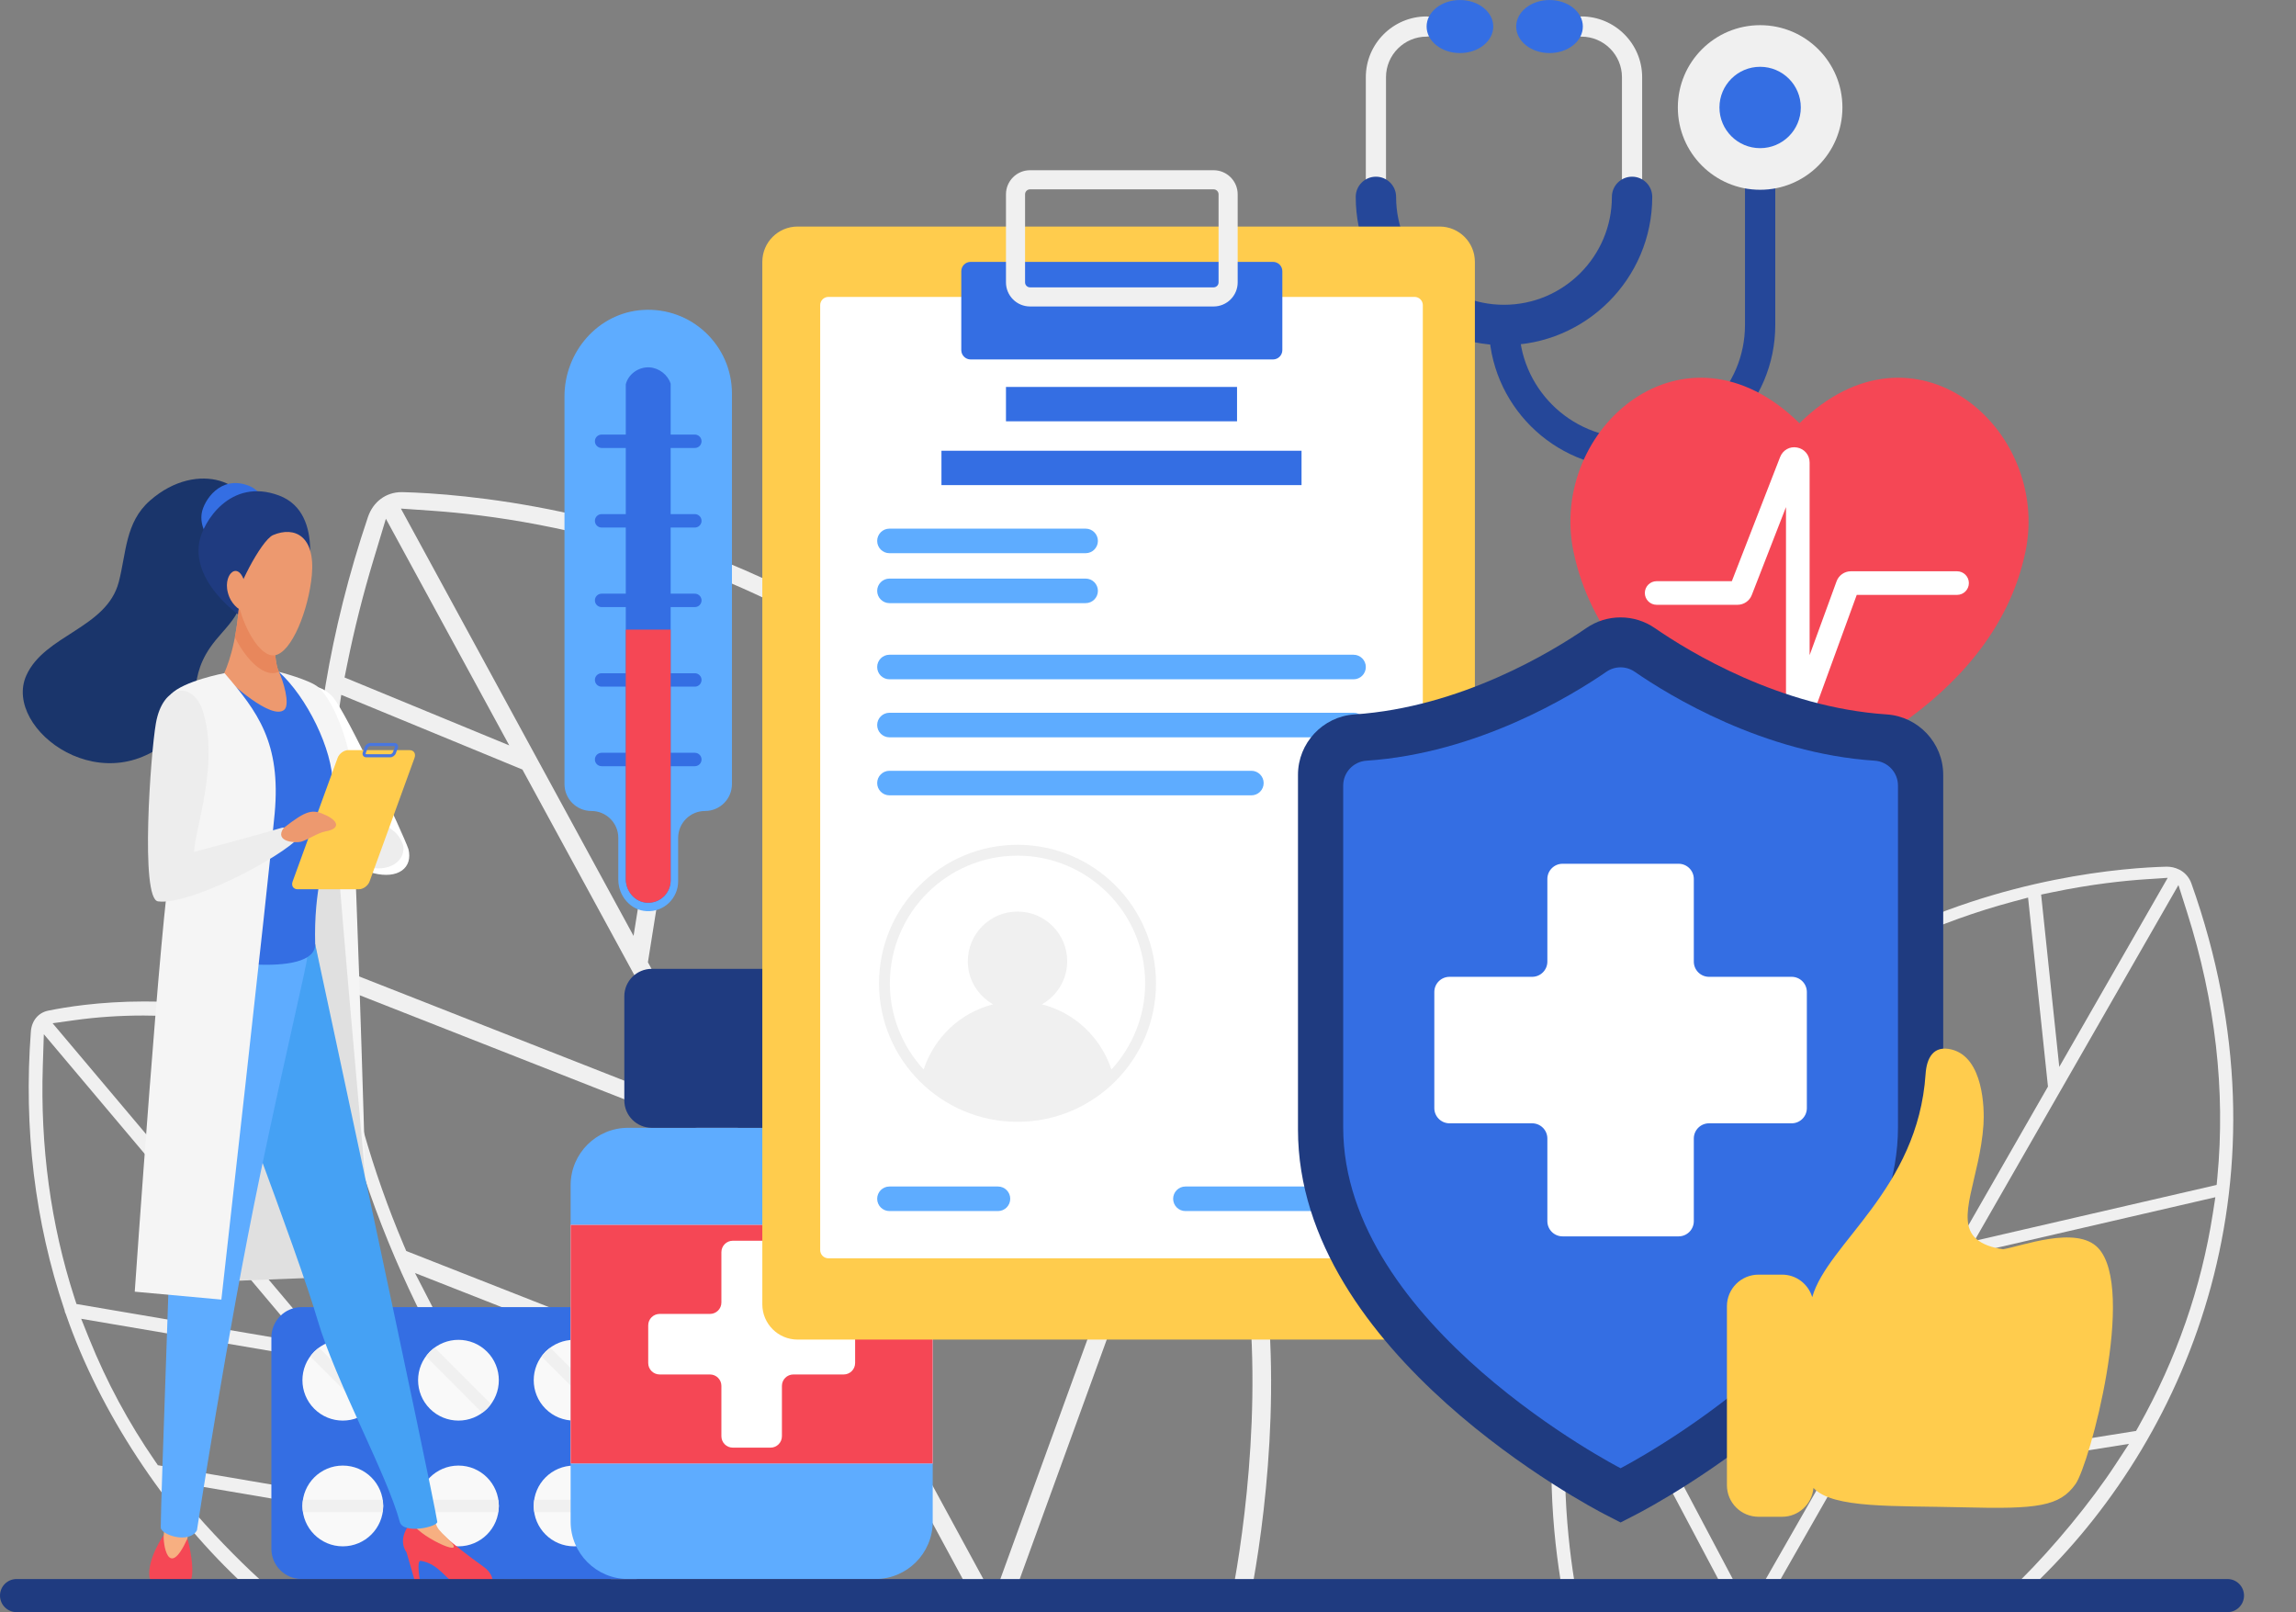 <?xml version="1.0" encoding="UTF-8"?>
<!DOCTYPE svg PUBLIC '-//W3C//DTD SVG 1.0//EN'
          'http://www.w3.org/TR/2001/REC-SVG-20010904/DTD/svg10.dtd'>
<svg height="333.0" preserveAspectRatio="xMidYMid meet" version="1.0" viewBox="0.0 0.0 474.3 333.0" width="474.3" xmlns="http://www.w3.org/2000/svg" xmlns:xlink="http://www.w3.org/1999/xlink" zoomAndPan="magnify"
><rect x="0.0" y="0.0" width="474.3" height="333.0" fill="#808080" stroke="none"/><defs
  ><clipPath id="a"
    ><path d="M 0 326 L 463.559 326 L 463.559 332.988 L 0 332.988 Z M 0 326"
    /></clipPath
  ></defs
  ><g
  ><g
    ><path d="M 310.688 69.211 C 294.953 69.211 282.148 56.406 282.148 40.668 L 282.148 15.949 C 282.148 9.027 287.781 3.395 294.703 3.395 C 295.855 3.395 296.789 4.328 296.789 5.48 C 296.789 6.633 295.855 7.566 294.703 7.566 C 290.078 7.566 286.316 11.328 286.316 15.949 L 286.316 40.668 C 286.316 54.105 297.25 65.039 310.688 65.039 C 324.129 65.039 335.059 54.105 335.059 40.668 L 335.059 15.949 C 335.059 11.328 331.301 7.566 326.676 7.566 C 325.523 7.566 324.59 6.633 324.59 5.48 C 324.59 4.328 325.523 3.395 326.676 3.395 C 333.598 3.395 339.23 9.027 339.23 15.949 L 339.23 40.668 C 339.23 56.406 326.426 69.211 310.688 69.211" fill="#f0f0f0"
    /></g
    ><g
    ><path d="M 310.688 71.297 C 293.801 71.297 280.062 57.555 280.062 40.668 C 280.062 38.363 281.93 36.496 284.234 36.496 C 286.535 36.496 288.402 38.363 288.402 40.668 C 288.402 52.957 298.402 62.953 310.688 62.953 C 322.98 62.953 332.977 52.957 332.977 40.668 C 332.977 38.363 334.844 36.496 337.145 36.496 C 339.449 36.496 341.316 38.363 341.316 40.668 C 341.316 57.555 327.574 71.297 310.688 71.297" fill="#254799"
    /></g
    ><g
    ><path d="M 337.145 96.707 C 320.832 96.707 307.562 83.438 307.562 67.125 C 307.562 65.398 308.961 63.996 310.688 63.996 C 312.414 63.996 313.816 65.398 313.816 67.125 C 313.816 79.988 324.281 90.453 337.145 90.453 C 350.008 90.453 360.473 79.988 360.473 67.125 L 360.473 22.199 C 360.473 20.473 361.875 19.07 363.602 19.07 C 365.328 19.07 366.73 20.473 366.73 22.199 L 366.73 67.125 C 366.73 83.438 353.457 96.707 337.145 96.707" fill="#254799"
    /></g
    ><g
    ><path d="M 308.473 5.48 C 308.473 8.508 305.391 10.961 301.59 10.961 C 297.785 10.961 294.703 8.508 294.703 5.48 C 294.703 2.453 297.785 0.004 301.59 0.004 C 305.391 0.004 308.473 2.453 308.473 5.48" fill="#346ee3"
    /></g
    ><g
    ><path d="M 326.98 5.48 C 326.98 8.508 323.898 10.961 320.094 10.961 C 316.293 10.961 313.211 8.508 313.211 5.48 C 313.211 2.453 316.293 0.004 320.094 0.004 C 323.898 0.004 326.98 2.453 326.98 5.48" fill="#346ee3"
    /></g
    ><g
    ><path d="M 380.602 22.199 C 380.602 31.586 372.992 39.199 363.602 39.199 C 354.215 39.199 346.602 31.586 346.602 22.199 C 346.602 12.809 354.215 5.199 363.602 5.199 C 372.992 5.199 380.602 12.809 380.602 22.199" fill="#f0f0f0"
    /></g
    ><g
    ><path d="M 372.004 22.199 C 372.004 26.84 368.242 30.602 363.602 30.602 C 358.961 30.602 355.199 26.84 355.199 22.199 C 355.199 17.559 358.961 13.797 363.602 13.797 C 368.242 13.797 372.004 17.559 372.004 22.199" fill="#346ee3"
    /></g
    ><g
    ><path d="M 15.371 210.723 L 10.867 211.352 L 49.145 256.758 L 45.355 210.879 L 43.336 210.621 C 38.836 210.047 34.23 209.758 29.648 209.758 C 24.75 209.758 19.945 210.082 15.371 210.723 Z M 9.055 213.613 L 8.844 220.152 C 8.301 236.82 10.484 252.883 15.328 267.895 L 15.797 269.344 L 62.758 277.328 Z M 16.77 272.395 L 18.445 276.559 C 22 285.395 26.566 293.871 32.016 301.77 L 32.617 302.641 L 92.715 312.859 L 65.602 280.695 Z M 49.145 326.156 C 34.148 311.898 20.617 291.742 13.648 271.566 L 13.594 271.406 L 13.516 271.254 C 13.453 271.129 13.41 271 13.383 270.852 L 13.352 270.672 L 13.293 270.496 C 7.195 252.363 4.867 233.047 6.375 213.082 C 6.543 210.824 7.918 209.164 9.957 208.75 C 13.402 208.043 20.555 206.855 29.758 206.855 C 41.027 206.855 52.059 208.578 62.551 211.969 C 62.91 212.086 63.207 212.336 63.379 212.672 C 63.551 213.012 63.582 213.398 63.465 213.758 C 63.277 214.348 62.73 214.742 62.109 214.742 C 61.965 214.742 61.82 214.719 61.676 214.676 C 58.465 213.637 55.148 212.766 51.539 212.004 L 48.246 211.312 L 52.309 260.512 L 97.105 313.652 L 97.324 313.82 C 97.496 313.953 97.637 314.117 97.73 314.305 L 97.859 314.555 L 107.832 326.156 L 104.109 326.156 L 95.551 316.23 L 34.77 305.891 L 39.117 311.109 C 43.004 315.777 49.137 322.141 53.574 326.156 L 49.145 326.156" fill="#f0f0f0"
    /></g
    ><g
    ><path d="M 79.715 107.152 L 77.16 115.613 C 74.98 122.828 73.148 130.113 71.715 137.258 L 71.176 139.934 L 105.199 153.961 Z M 82.816 105.047 L 130.879 193.309 L 142.996 117.238 L 140.23 116.258 C 119.426 108.852 101.066 106.32 89.332 105.5 Z M 70.496 143.523 L 69.82 148.027 C 67.348 164.566 66.848 181.176 68.332 197.391 L 68.523 199.457 L 146.715 230.191 L 107.918 158.949 Z M 146.613 118.594 L 133.844 198.754 L 162.574 251.508 L 188.406 142.117 L 186.605 140.785 C 175.805 132.785 163.848 125.953 151.062 120.492 Z M 68.891 203.441 L 69.816 209.453 C 72.32 225.746 76.875 241.758 83.348 257.047 L 83.918 258.391 L 183.355 297.477 L 149.379 235.078 Z M 126.625 326.68 C 82.844 283.531 44.207 200.953 76.004 106.805 C 77.078 103.625 79.746 101.648 82.969 101.648 L 83.227 101.652 C 106.82 102.277 226.172 112.359 258.816 249.891 C 265.535 278.203 261.785 310.438 258.898 326.68 L 255.016 326.68 C 257.633 311.957 261.82 278.906 255.113 250.652 C 253.891 245.496 252.457 240.246 250.852 235.055 L 247.598 224.508 L 210.457 326.68 L 206.457 326.68 L 245.422 219.465 L 244.969 218.32 C 233.805 190.285 217.473 166.844 196.422 148.645 L 191.715 144.57 L 165.281 256.48 L 203.422 326.68 L 199.168 326.68 L 186.016 302.359 L 85.727 262.941 L 89.945 271.121 C 100.047 290.691 117.105 312.352 132 326.68 L 126.625 326.68" fill="#f0f0f0"
    /></g
    ><g
    ><path d="M 447.801 181.312 L 443.219 181.617 C 438.891 181.906 432.016 182.609 423.84 184.32 L 421.648 184.777 L 425.398 220.367 Z M 450.016 182.805 L 407.848 256.312 L 457.906 244.746 L 458.059 243.148 C 459.754 225.285 457.656 206.898 451.82 188.496 Z M 418.953 185.395 L 415.891 186.215 C 400.445 190.359 386.43 196.824 374.238 205.43 L 373.078 206.25 L 387.188 286.969 L 423.062 224.434 Z M 457.641 247.285 L 406.207 259.176 L 379.707 305.371 L 441.262 295.559 L 441.84 294.527 C 449.598 280.711 454.738 265.953 457.117 250.66 Z M 322.344 326.207 C 320.434 314.277 319.016 295.441 323.219 278.637 C 346.328 186.211 430.84 179.43 447.594 179.012 C 448.488 179.012 449.336 179.207 450.109 179.586 L 450.406 179.727 L 450.609 179.855 C 451.578 180.465 452.301 181.375 452.695 182.484 C 474.262 243.105 452.355 295.844 421.355 326.207 L 417.551 326.207 C 424.082 319.707 431.836 310.41 437.031 302.465 L 439.801 298.227 L 378.168 308.059 L 367.816 326.207 L 364.742 326.207 L 385.059 290.688 L 370.598 207.988 L 366.988 210.984 C 349.215 225.723 336.312 245.418 328.645 269.516 L 328.391 270.312 L 357.98 326.207 L 354.965 326.207 L 327.148 273.723 L 325.562 280.613 C 321.738 297.195 323.551 316.098 325.164 326.207 L 322.344 326.207" fill="#f0f0f0"
    /></g
    ><g
    ><path d="M 131.547 269.988 L 131.547 326.148 L 62.316 326.148 C 58.859 326.148 56.059 323.348 56.059 319.895 L 56.059 276.242 C 56.059 272.789 58.859 269.988 62.316 269.988 L 131.547 269.988" fill="#346ee3"
    /></g
    ><g
    ><path d="M 70.816 302.715 C 75.426 302.715 79.16 306.445 79.16 311.055 C 79.16 315.66 75.426 319.395 70.816 319.395 C 66.211 319.395 62.477 315.66 62.477 311.055 C 62.477 306.445 66.211 302.715 70.816 302.715" fill="#f9f9f9"
    /></g
    ><g
    ><path d="M 79.031 312.336 C 79.094 311.914 79.16 311.492 79.16 311.055 C 79.16 310.617 79.094 310.195 79.031 309.773 L 62.605 309.773 C 62.539 310.195 62.477 310.617 62.477 311.055 C 62.477 311.492 62.539 311.914 62.605 312.336 L 79.031 312.336" fill="#f0f0f0"
    /></g
    ><g
    ><path d="M 76.715 279.184 C 79.973 282.441 79.973 287.723 76.715 290.98 C 73.457 294.238 68.176 294.238 64.918 290.98 C 61.66 287.723 61.66 282.441 64.918 279.184 C 68.176 275.93 73.457 275.93 76.715 279.184" fill="#f9f9f9"
    /></g
    ><g
    ><path d="M 75.719 291.797 C 76.062 291.543 76.406 291.293 76.715 290.98 C 77.027 290.672 77.277 290.328 77.531 289.984 L 65.914 278.371 C 65.574 278.621 65.23 278.875 64.918 279.184 C 64.609 279.496 64.355 279.84 64.105 280.18 L 75.719 291.797" fill="#f0f0f0"
    /></g
    ><g
    ><path d="M 94.707 302.715 C 99.312 302.715 103.047 306.445 103.047 311.055 C 103.047 315.66 99.312 319.395 94.707 319.395 C 90.102 319.395 86.367 315.66 86.367 311.055 C 86.367 306.445 90.102 302.715 94.707 302.715" fill="#f9f9f9"
    /></g
    ><g
    ><path d="M 102.918 312.336 C 102.984 311.914 103.047 311.492 103.047 311.055 C 103.047 310.617 102.984 310.195 102.918 309.773 L 86.496 309.773 C 86.43 310.195 86.363 310.617 86.363 311.055 C 86.363 311.492 86.43 311.914 86.496 312.336 L 102.918 312.336" fill="#f0f0f0"
    /></g
    ><g
    ><path d="M 100.605 279.184 C 103.863 282.441 103.863 287.723 100.605 290.98 C 97.348 294.238 92.066 294.238 88.809 290.98 C 85.551 287.723 85.551 282.441 88.809 279.184 C 92.066 275.93 97.348 275.93 100.605 279.184" fill="#f9f9f9"
    /></g
    ><g
    ><path d="M 99.609 291.797 C 99.953 291.543 100.297 291.293 100.605 290.98 C 100.914 290.672 101.168 290.328 101.418 289.984 L 89.805 278.371 C 89.461 278.621 89.117 278.875 88.809 279.184 C 88.5 279.496 88.246 279.84 87.996 280.18 L 99.609 291.797" fill="#f0f0f0"
    /></g
    ><g
    ><path d="M 118.594 302.715 C 123.203 302.715 126.938 306.445 126.938 311.055 C 126.938 315.66 123.203 319.395 118.594 319.395 C 113.988 319.395 110.254 315.66 110.254 311.055 C 110.254 306.445 113.988 302.715 118.594 302.715" fill="#f9f9f9"
    /></g
    ><g
    ><path d="M 126.809 312.336 C 126.871 311.914 126.938 311.492 126.938 311.055 C 126.938 310.617 126.871 310.195 126.809 309.773 L 110.383 309.773 C 110.316 310.195 110.254 310.617 110.254 311.055 C 110.254 311.492 110.316 311.914 110.383 312.336 L 126.809 312.336" fill="#f0f0f0"
    /></g
    ><g
    ><path d="M 124.492 279.184 C 127.75 282.441 127.75 287.723 124.492 290.98 C 121.234 294.238 115.953 294.238 112.695 290.98 C 109.441 287.723 109.441 282.441 112.695 279.184 C 115.953 275.93 121.234 275.93 124.492 279.184" fill="#f9f9f9"
    /></g
    ><g
    ><path d="M 123.496 291.797 C 123.84 291.543 124.184 291.293 124.492 290.98 C 124.805 290.672 125.055 290.328 125.309 289.984 L 113.691 278.371 C 113.352 278.621 113.008 278.875 112.695 279.184 C 112.387 279.496 112.137 279.84 111.883 280.18 L 123.496 291.797" fill="#f0f0f0"
    /></g
    ><g
    ><path d="M 151.203 81.281 C 151.203 71.348 142.832 63.371 132.758 64.023 C 123.562 64.617 116.609 72.66 116.609 81.875 L 116.609 161.949 C 116.609 165.02 119.098 167.508 122.168 167.508 C 125.238 167.508 127.727 169.996 127.727 173.066 L 127.727 181.684 C 127.727 185.027 130.234 188.027 133.574 188.203 C 137.141 188.391 140.09 185.555 140.09 182.031 L 140.09 173.066 C 140.09 169.996 142.578 167.508 145.648 167.508 C 148.715 167.508 151.203 165.02 151.203 161.949 L 151.203 81.281" fill="#5eacff"
    /></g
    ><g
    ><path d="M 138.543 79.258 C 137.965 77.422 136.141 75.984 134.156 75.879 C 131.883 75.762 129.801 77.285 129.273 79.371 C 129.273 79.371 129.273 79.668 129.273 79.836 L 129.273 181.57 C 129.273 184.078 131.152 186.328 133.66 186.461 C 136.332 186.602 138.543 184.473 138.543 181.832 L 138.543 79.836 C 138.543 79.621 138.543 79.258 138.543 79.258" fill="#346ee3"
    /></g
    ><g
    ><path d="M 143.539 158.258 L 124.277 158.258 C 123.512 158.258 122.891 157.641 122.891 156.875 C 122.891 156.109 123.512 155.488 124.277 155.488 L 143.539 155.488 C 144.305 155.488 144.922 156.109 144.922 156.875 C 144.922 157.641 144.305 158.258 143.539 158.258" fill="#346ee3"
    /></g
    ><g
    ><path d="M 143.539 141.828 L 124.277 141.828 C 123.512 141.828 122.891 141.207 122.891 140.441 C 122.891 139.676 123.512 139.059 124.277 139.059 L 143.539 139.059 C 144.305 139.059 144.922 139.676 144.922 140.441 C 144.922 141.207 144.305 141.828 143.539 141.828" fill="#346ee3"
    /></g
    ><g
    ><path d="M 143.539 125.395 L 124.277 125.395 C 123.512 125.395 122.891 124.773 122.891 124.012 C 122.891 123.246 123.512 122.625 124.277 122.625 L 143.539 122.625 C 144.305 122.625 144.922 123.246 144.922 124.012 C 144.922 124.773 144.305 125.395 143.539 125.395" fill="#346ee3"
    /></g
    ><g
    ><path d="M 143.539 108.961 L 124.277 108.961 C 123.512 108.961 122.891 108.344 122.891 107.578 C 122.891 106.812 123.512 106.191 124.277 106.191 L 143.539 106.191 C 144.305 106.191 144.922 106.812 144.922 107.578 C 144.922 108.344 144.305 108.961 143.539 108.961" fill="#346ee3"
    /></g
    ><g
    ><path d="M 143.539 92.527 L 124.277 92.527 C 123.512 92.527 122.891 91.91 122.891 91.145 C 122.891 90.379 123.512 89.762 124.277 89.762 L 143.539 89.762 C 144.305 89.762 144.922 90.379 144.922 91.145 C 144.922 91.91 144.305 92.527 143.539 92.527" fill="#346ee3"
    /></g
    ><g
    ><path d="M 129.273 130.051 L 129.273 181.57 C 129.273 184.078 131.152 186.328 133.66 186.461 C 136.332 186.602 138.543 184.473 138.543 181.832 L 138.543 130.051 L 129.273 130.051" fill="#f54755"
    /></g
    ><g
    ><path d="M 180.816 326.148 L 129.738 326.148 C 123.188 326.148 117.879 320.84 117.879 314.293 L 117.879 244.809 C 117.879 238.258 123.188 232.949 129.738 232.949 L 180.816 232.949 C 187.367 232.949 192.676 238.258 192.676 244.809 L 192.676 314.293 C 192.676 320.84 187.367 326.148 180.816 326.148" fill="#5eacff"
    /></g
    ><g
    ><path d="M 175.914 232.949 L 134.641 232.949 C 131.512 232.949 128.969 230.41 128.969 227.277 L 128.969 205.781 C 128.969 202.652 131.512 200.113 134.641 200.113 L 175.914 200.113 C 179.047 200.113 181.586 202.652 181.586 205.781 L 181.586 227.277 C 181.586 230.41 179.047 232.949 175.914 232.949" fill="#1f3b80"
    /></g
    ><g
    ><path d="M 117.879 253.016 L 117.879 302.27 L 192.676 302.27 L 192.676 253.016 L 117.879 253.016" fill="#fff"
    /></g
    ><g
    ><path d="M 176.648 281.531 C 176.648 282.84 175.59 283.895 174.285 283.895 L 163.891 283.895 C 162.586 283.895 161.527 284.953 161.527 286.258 L 161.527 296.652 C 161.527 297.957 160.473 299.012 159.168 299.012 L 151.387 299.012 C 150.082 299.012 149.023 297.957 149.023 296.652 L 149.023 286.258 C 149.023 284.953 147.969 283.895 146.664 283.895 L 136.27 283.895 C 134.965 283.895 133.906 282.84 133.906 281.531 L 133.906 273.754 C 133.906 272.449 134.965 271.391 136.27 271.391 L 146.664 271.391 C 147.969 271.391 149.023 270.336 149.023 269.027 L 149.023 258.637 C 149.023 257.332 150.082 256.273 151.387 256.273 L 159.168 256.273 C 160.473 256.273 161.527 257.332 161.527 258.637 L 161.527 269.027 C 161.527 270.336 162.586 271.391 163.891 271.391 L 174.285 271.391 C 175.59 271.391 176.648 272.449 176.648 273.754 Z M 117.879 253.016 L 117.879 302.27 L 192.676 302.27 L 192.676 253.016 L 117.879 253.016" fill="#f54755"
    /></g
    ><g
    ><path d="M 49.484 125.379 C 50.848 121.148 48.191 115.93 48.793 111.531 C 49.059 109.598 50.211 108.652 50.738 106.895 C 52.758 100.18 41.051 94.547 30.965 103.41 C 25.848 107.906 26.102 114.242 24.531 120.227 C 22.02 129.805 9.184 131.117 5.43 139.531 C 0.461 150.668 22.16 166.809 36.727 151.109 C 42.59 144.797 37.887 140.398 44.559 132.219 C 46.195 130.211 48.695 127.832 49.484 125.379" fill="#1a356b"
    /></g
    ><g
    ><path d="M 46.379 114.613 C 42.41 111.496 41.254 108.375 41.684 105.93 C 42.113 103.48 45.418 98.105 51.27 100.281 C 57.121 102.461 54.402 111.496 54.402 111.496 L 46.379 114.613" fill="#346ee3"
    /></g
    ><g
    ><path d="M 49.211 126.949 C 42.398 121.59 40.414 116.234 41.152 112.031 C 41.891 107.824 47.562 98.598 57.613 102.336 C 67.668 106.074 62.992 121.59 62.992 121.59 L 49.211 126.949" fill="#1f3b80"
    /></g
    ><g
    ><path d="M 68.734 157.469 L 47.348 204.656 L 36.246 265.043 L 68.734 263.758 L 75.492 243.5 L 72.445 189.238 L 68.734 157.469" fill="#e0e0e0"
    /></g
    ><g
    ><path d="M 38.707 317.816 C 39.23 319.445 40.105 323.973 39.562 325.906 C 39.43 326.375 38.977 326.676 38.492 326.676 L 31.98 326.68 C 31.395 326.68 30.918 326.223 30.859 325.637 C 30.461 321.852 33.824 317.055 33.824 317.055 L 37.547 317.062 C 38.062 317.012 38.551 317.32 38.707 317.816" fill="#f54755"
    /></g
    ><g
    ><path d="M 43.715 196.488 C 36.617 216.145 34.754 309.434 33.824 317.055 C 33.645 318.523 34.672 326.68 38.707 317.816 C 38.707 317.816 61.141 200.977 60.891 198.371 C 60.645 195.77 43.715 196.488 43.715 196.488" fill="#f7af81"
    /></g
    ><g
    ><path d="M 85.094 314.324 C 83.871 315.496 82.285 318.184 83.992 320.668 L 85.621 326.32 L 86.73 326.32 C 86.73 326.32 85.992 322.254 86.914 322.391 C 90.656 322.941 92.465 326.676 93.758 326.676 C 95.051 326.676 101.738 326.68 101.738 326.68 C 101.738 326.68 102.023 325.113 99.777 323.527 C 93.398 319.016 88.867 314.688 88.867 314.688 L 85.094 314.324" fill="#f54755"
    /></g
    ><g
    ><path d="M 93.09 318.422 C 91.906 317.16 90.773 316.285 90.309 315.379 C 87.422 309.773 79.039 268.488 79.039 268.488 C 77.297 260.113 65.109 194.996 65.109 194.996 L 43.715 212.133 L 68.453 271.152 C 66.066 281.449 82.531 304.691 85.094 314.324 C 85.805 316.992 96.492 322.047 93.09 318.422" fill="#f7af81"
    /></g
    ><g
    ><path d="M 90.328 314.324 C 89.367 307.922 65.109 194.996 65.109 194.996 L 43.715 212.133 C 43.715 212.133 61.57 258.828 65.602 272.637 C 69.273 285.191 80.016 304.691 82.578 314.324 C 83.289 316.992 90.484 315.367 90.328 314.324" fill="#45a1f4"
    /></g
    ><g
    ><path d="M 40.305 196.578 C 33.207 216.234 35.621 235.738 35.605 240.219 C 35.574 247.734 33.203 309.547 33.207 315.504 C 33.211 316.98 39.027 318.996 40.684 316.086 C 40.684 316.086 46.812 275.941 53.75 242.617 C 59 217.406 63.582 198.691 63.473 197.57 C 63.227 194.965 40.305 196.578 40.305 196.578" fill="#5eacff"
    /></g
    ><g
    ><path d="M 68.699 143.898 C 71.484 146.922 83.406 172.445 84.375 175.391 C 85.332 179.23 82.262 181.645 77.145 180.355 C 74.059 179.574 60.559 155.82 60.352 148.656 C 60.117 140.66 65.477 140.414 68.699 143.898" fill="#fff"
    /></g
    ><g
    ><path d="M 47.352 138.785 C 47.352 138.785 37.164 141.715 35.926 143.449 C 34.684 145.188 41.559 176.098 42.016 182.438 C 42.41 187.895 41.797 191.898 40.305 196.578 C 39.773 198.25 65.312 202.449 65.109 194.996 C 64.504 172.824 74.262 166.211 71.355 156.34 C 69.906 151.41 66.879 142.902 65.266 141.789 C 63.652 140.672 57.645 138.844 57.645 138.844 L 47.352 138.785" fill="#346ee3"
    /></g
    ><g
    ><path d="M 69.984 170.656 C 70.387 172.125 72.176 176.938 74.723 178.453 C 77.965 180.383 83.383 179.238 83.352 175.094 C 83.344 174.121 82.25 172.395 81.555 171.844 C 78.969 169.777 76.387 167.648 72.309 166.383 C 72.309 166.383 69.449 168.684 69.984 170.656" fill="#ededed"
    /></g
    ><g
    ><path d="M 49.465 123.758 C 48.945 133.254 46.703 138.266 46.176 139.324 C 46.109 139.457 46.137 139.605 46.242 139.707 C 47.57 140.965 56.035 148.781 58.695 146.629 C 60.055 145.527 58.41 140.344 57.645 138.844 C 55.859 135.355 57.254 122.969 57.254 122.969 C 57.254 122.969 49.566 121.863 49.465 123.758" fill="#ed996f"
    /></g
    ><g
    ><path d="M 57.609 138.77 C 56.16 135.777 56.887 126.734 57.164 123.855 C 56.887 126.734 56.164 135.781 57.613 138.77 C 57.613 138.77 57.609 138.77 57.609 138.77" fill="#fae0d4"
    /></g
    ><g
    ><path d="M 57.164 123.855 C 57.215 123.305 57.25 122.98 57.254 122.969 C 57.25 122.98 57.215 123.305 57.164 123.855" fill="#1e346a"
    /></g
    ><g
    ><path d="M 48.527 131.633 C 48.527 131.633 48.523 131.629 48.523 131.625 C 48.789 130.25 49.027 128.695 49.211 126.945 L 49.215 126.945 C 49.031 128.699 48.793 130.258 48.527 131.633" fill="#fae0d4"
    /></g
    ><g
    ><path d="M 49.211 126.945 C 49.309 126.023 49.391 125.051 49.449 124.016 C 49.391 125.047 49.309 126.023 49.215 126.945 L 49.211 126.945 M 49.453 124 C 49.453 123.988 49.453 123.98 49.453 123.973 C 49.453 123.98 49.453 123.988 49.453 124 M 49.457 123.93 C 49.457 123.926 49.457 123.922 49.457 123.918 C 49.457 123.922 49.457 123.926 49.457 123.93 M 49.457 123.871 C 49.457 123.871 49.457 123.867 49.457 123.867 C 49.457 123.867 49.457 123.871 49.457 123.871 M 49.461 123.816 C 49.461 123.816 49.461 123.812 49.461 123.809 C 49.461 123.812 49.461 123.816 49.461 123.816" fill="#1e346a"
    /></g
    ><g
    ><path d="M 56.32 139.039 C 53.59 139.039 50.52 135.598 48.527 131.633 C 48.793 130.258 49.031 128.699 49.215 126.945 C 49.309 126.023 49.391 125.047 49.449 124.016 C 49.449 124.012 49.449 124.004 49.453 124 C 49.453 123.988 49.453 123.98 49.453 123.973 C 49.453 123.957 49.453 123.945 49.457 123.93 C 49.457 123.926 49.457 123.922 49.457 123.918 C 49.457 123.902 49.457 123.887 49.457 123.871 C 49.457 123.871 49.457 123.867 49.457 123.867 C 49.461 123.852 49.461 123.836 49.461 123.816 C 49.461 123.816 49.461 123.812 49.461 123.809 C 49.465 123.789 49.465 123.773 49.465 123.758 C 49.512 122.883 51.176 122.648 52.953 122.648 C 55.027 122.648 57.254 122.969 57.254 122.969 C 57.25 122.98 57.215 123.305 57.164 123.855 C 56.887 126.734 56.16 135.777 57.609 138.77 C 57.273 138.898 56.938 138.996 56.598 139.027 C 56.504 139.035 56.414 139.039 56.32 139.039" fill="#e8875c"
    /></g
    ><g
    ><path d="M 56.426 110.512 C 60.844 108.645 65.18 110.691 64.414 118.852 C 63.75 125.898 60.277 134.859 56.719 135.355 C 53.633 135.785 50.059 129.266 49.043 123.758 C 48.316 122.77 53.883 111.582 56.426 110.512" fill="#ed996f"
    /></g
    ><g
    ><path d="M 57.613 138.77 C 63.344 143.918 68.738 154.797 68.734 162.023 C 68.734 169.246 75.492 243.5 75.492 243.5 C 75.492 243.5 73.18 160.121 71.941 154.941 C 70.703 149.758 68.32 144.277 65.797 141.98 C 64.105 140.441 57.613 138.77 57.613 138.77" fill="#f5f5f5"
    /></g
    ><g
    ><path d="M 47.613 118.504 C 48.469 117.484 49.766 117.672 50.535 120.258 C 51.203 122.488 51.414 125.594 50.605 126.105 C 49.906 126.551 48.062 125.016 47.375 123.32 C 46.359 120.805 47.121 119.09 47.613 118.504" fill="#ed996f"
    /></g
    ><g
    ><path d="M 74.145 183.676 L 61.48 183.676 C 60.59 183.676 60.129 182.953 60.453 182.062 L 69.738 156.555 C 70.062 155.664 71.047 154.941 71.941 154.941 L 84.602 154.941 C 85.496 154.941 85.957 155.664 85.629 156.555 L 76.348 182.062 C 76.023 182.953 75.035 183.676 74.145 183.676" fill="#ffcc4d"
    /></g
    ><g
    ><path d="M 76.512 154.098 C 76.293 154.098 76.027 154.293 75.945 154.52 L 75.547 155.582 L 75.539 155.75 L 75.652 155.785 L 80.613 155.785 C 80.828 155.785 81.098 155.586 81.18 155.363 L 81.578 154.301 L 81.582 154.133 L 81.473 154.098 Z M 80.613 156.422 L 75.652 156.422 C 75.387 156.422 75.156 156.309 75.02 156.113 C 74.879 155.906 74.852 155.637 74.953 155.363 L 75.352 154.301 C 75.52 153.828 76.031 153.461 76.512 153.461 L 81.473 153.461 C 81.734 153.461 81.965 153.57 82.102 153.766 C 82.246 153.969 82.273 154.246 82.172 154.52 L 81.773 155.582 C 81.605 156.051 81.094 156.422 80.613 156.422" fill="#4976de"
    /></g
    ><g
    ><path d="M 46.383 139.039 C 53.207 146.988 58.078 153.391 56.738 168.043 C 55.402 182.695 45.73 268.43 45.73 268.43 L 27.836 266.797 C 27.836 266.797 33.379 186.512 35.277 178.531 C 37.18 170.551 35.242 143.449 35.242 143.449 C 37.898 140.633 46.383 139.039 46.383 139.039" fill="#f5f5f5"
    /></g
    ><g
    ><path d="M 41.945 147.004 C 45.242 157.66 40.41 170.812 40.074 175.957 C 40.094 175.969 52.477 172.688 58.223 170.98 C 59.805 170.512 61.113 173.625 60.859 173.844 C 55.449 178.523 38.633 187.008 32.641 186.176 C 28.938 185.656 31.109 155.672 32.195 149.438 C 33.637 141.141 39.969 140.621 41.945 147.004" fill="#ededed"
    /></g
    ><g
    ><path d="M 67.449 168.441 C 64.602 167.066 63.434 167.223 58.586 171.023 C 56.582 173.914 61.059 174.148 62.164 173.867 C 63.504 173.523 65.605 172.016 67.258 171.723 C 70.324 171.18 69.906 169.629 67.449 168.441" fill="#ed996f"
    /></g
    ><g
    ><path d="M 297.383 276.691 L 164.77 276.691 C 160.742 276.691 157.477 273.426 157.477 269.398 L 157.477 54.086 C 157.477 50.055 160.742 46.793 164.77 46.793 L 297.383 46.793 C 301.41 46.793 304.676 50.055 304.676 54.086 L 304.676 269.398 C 304.676 273.426 301.41 276.691 297.383 276.691" fill="#ffcc4d"
    /></g
    ><g
    ><path d="M 292.223 259.902 L 171.129 259.902 C 170.191 259.902 169.43 259.141 169.43 258.203 L 169.43 63.027 C 169.43 62.09 170.191 61.328 171.129 61.328 L 292.223 61.328 C 293.16 61.328 293.922 62.09 293.922 63.027 L 293.922 258.203 C 293.922 259.141 293.16 259.902 292.223 259.902" fill="#fff"
    /></g
    ><g
    ><path d="M 262.969 74.246 L 200.512 74.246 C 199.445 74.246 198.578 73.379 198.578 72.312 L 198.578 56.02 C 198.578 54.953 199.445 54.09 200.512 54.09 L 262.969 54.09 C 264.035 54.09 264.902 54.953 264.902 56.02 L 264.902 72.312 C 264.902 73.379 264.035 74.246 262.969 74.246" fill="#346ee3"
    /></g
    ><g
    ><path d="M 251.727 58.328 C 251.727 58.895 251.266 59.352 250.699 59.352 L 212.781 59.352 C 212.215 59.352 211.754 58.895 211.754 58.328 L 211.754 40.133 C 211.754 39.566 212.215 39.109 212.781 39.109 L 250.699 39.109 C 251.266 39.109 251.727 39.566 251.727 40.133 Z M 250.699 35.16 L 212.781 35.16 C 210.039 35.16 207.809 37.391 207.809 40.133 L 207.809 58.328 C 207.809 61.07 210.039 63.301 212.781 63.301 L 250.699 63.301 C 253.445 63.301 255.676 61.07 255.676 58.328 L 255.676 40.133 C 255.676 37.391 253.445 35.16 250.699 35.16" fill="#f0f0f0"
    /></g
    ><g
    ><path d="M 235.297 203.105 C 235.297 218.285 222.988 230.594 207.809 230.594 C 192.625 230.594 180.316 218.285 180.316 203.105 C 180.316 187.922 192.625 175.613 207.809 175.613 C 222.988 175.613 235.297 187.922 235.297 203.105" fill="#fff"
    /></g
    ><g
    ><path d="M 229.59 220.906 C 227.41 214.309 222.043 209.172 215.234 207.445 C 218.344 205.68 220.461 202.379 220.461 198.551 C 220.461 192.883 215.863 188.285 210.195 188.285 C 204.523 188.285 199.926 192.883 199.926 198.551 C 199.926 202.379 202.047 205.68 205.152 207.445 C 198.344 209.172 192.98 214.309 190.801 220.906 C 186.484 216.211 183.824 209.969 183.824 203.105 C 183.824 188.562 195.656 176.734 210.195 176.734 C 224.734 176.734 236.562 188.562 236.562 203.105 C 236.562 209.969 233.902 216.211 229.59 220.906 Z M 210.195 174.492 C 194.418 174.492 181.586 187.328 181.586 203.105 C 181.586 218.883 194.418 231.715 210.195 231.715 C 225.969 231.715 238.805 218.883 238.805 203.105 C 238.805 187.328 225.969 174.492 210.195 174.492" fill="#f0f0f0"
    /></g
    ><g
    ><path d="M 206.16 250.145 L 183.738 250.145 C 182.34 250.145 181.203 249.012 181.203 247.609 C 181.203 246.211 182.34 245.074 183.738 245.074 L 206.16 245.074 C 207.559 245.074 208.691 246.211 208.691 247.609 C 208.691 249.012 207.559 250.145 206.16 250.145" fill="#5eacff"
    /></g
    ><g
    ><path d="M 258.508 164.277 L 183.738 164.277 C 182.34 164.277 181.203 163.141 181.203 161.742 C 181.203 160.344 182.34 159.207 183.738 159.207 L 258.508 159.207 C 259.906 159.207 261.043 160.344 261.043 161.742 C 261.043 163.141 259.906 164.277 258.508 164.277" fill="#5eacff"
    /></g
    ><g
    ><path d="M 279.613 152.293 L 183.738 152.293 C 182.34 152.293 181.203 151.156 181.203 149.758 C 181.203 148.359 182.34 147.223 183.738 147.223 L 279.613 147.223 C 281.012 147.223 282.148 148.359 282.148 149.758 C 282.148 151.156 281.012 152.293 279.613 152.293" fill="#5eacff"
    /></g
    ><g
    ><path d="M 279.613 140.309 L 183.738 140.309 C 182.34 140.309 181.203 139.176 181.203 137.773 C 181.203 136.375 182.34 135.238 183.738 135.238 L 279.613 135.238 C 281.012 135.238 282.148 136.375 282.148 137.773 C 282.148 139.176 281.012 140.309 279.613 140.309" fill="#5eacff"
    /></g
    ><g
    ><path d="M 224.266 124.578 L 183.738 124.578 C 182.34 124.578 181.203 123.441 181.203 122.043 C 181.203 120.645 182.34 119.508 183.738 119.508 L 224.266 119.508 C 225.664 119.508 226.801 120.645 226.801 122.043 C 226.801 123.441 225.664 124.578 224.266 124.578" fill="#5eacff"
    /></g
    ><g
    ><path d="M 224.266 114.262 L 183.738 114.262 C 182.34 114.262 181.203 113.129 181.203 111.727 C 181.203 110.328 182.34 109.191 183.738 109.191 L 224.266 109.191 C 225.664 109.191 226.801 110.328 226.801 111.727 C 226.801 113.129 225.664 114.262 224.266 114.262" fill="#5eacff"
    /></g
    ><g
    ><path d="M 255.543 87.02 L 207.809 87.02 L 207.809 79.922 L 255.543 79.922 L 255.543 87.02" fill="#346ee3"
    /></g
    ><g
    ><path d="M 268.867 100.199 L 194.484 100.199 L 194.484 93.102 L 268.867 93.102 L 268.867 100.199" fill="#346ee3"
    /></g
    ><g
    ><path d="M 279.613 250.145 L 244.879 250.145 C 243.48 250.145 242.344 249.012 242.344 247.609 C 242.344 246.211 243.48 245.074 244.879 245.074 L 279.613 245.074 C 281.012 245.074 282.148 246.211 282.148 247.609 C 282.148 249.012 281.012 250.145 279.613 250.145" fill="#5eacff"
    /></g
    ><g
    ><path d="M 371.73 87.418 C 347.984 64.039 319.844 88.609 325.035 113.871 C 331.883 147.164 371.73 160.566 371.73 160.566 C 371.73 160.566 411.582 147.164 418.43 113.871 C 423.621 88.609 395.48 64.039 371.73 87.418" fill="#f54755"
    /></g
    ><g
    ><path d="M 404.285 117.996 L 382.352 117.996 C 381.027 117.996 379.836 118.836 379.391 120.07 L 373.824 135.324 L 373.824 95.535 C 373.824 93.996 372.766 92.723 371.254 92.438 C 369.754 92.137 368.297 92.957 367.734 94.391 L 357.758 120.043 L 342.223 120.043 C 340.879 120.043 339.785 121.137 339.785 122.484 C 339.785 123.828 340.879 124.922 342.223 124.922 L 358.934 124.922 C 360.23 124.922 361.41 124.113 361.871 122.918 L 368.945 104.738 L 368.945 145.098 C 368.945 146.633 370.043 147.938 371.551 148.203 C 371.734 148.238 371.918 148.254 372.102 148.254 C 373.406 148.254 374.598 147.441 375.059 146.18 L 383.559 122.875 L 404.285 122.875 C 405.633 122.875 406.723 121.781 406.723 120.434 C 406.723 119.09 405.633 117.996 404.285 117.996" fill="#fff"
    /></g
    ><g
    ><path d="M 331.512 312.785 C 328.922 311.457 268.133 279.695 268.133 233.32 L 268.133 160.027 C 268.133 153.473 273.258 148 279.805 147.562 C 301.773 146.098 320.617 134.598 327.699 129.727 C 329.789 128.285 332.234 127.527 334.766 127.527 C 337.309 127.527 339.762 128.289 341.852 129.734 C 348.914 134.609 367.719 146.105 389.742 147.562 C 396.289 148 401.422 153.477 401.422 160.027 L 401.422 233.32 C 401.422 279.695 340.629 311.457 338.039 312.785 L 334.773 314.465 L 331.512 312.785" fill="#1f3b80"
    /></g
    ><g
    ><path d="M 282.289 157.121 C 279.578 157.301 277.473 159.543 277.473 162.258 L 277.473 232.852 C 277.473 273.824 334.773 303.262 334.773 303.262 C 334.773 303.262 392.078 273.824 392.078 232.852 L 392.078 162.258 C 392.078 159.543 389.969 157.301 387.258 157.121 C 364.262 155.598 344.809 143.668 337.684 138.746 C 335.93 137.539 333.617 137.535 331.863 138.742 C 324.719 143.66 305.215 155.594 282.289 157.121" fill="#346ee3"
    /></g
    ><g
    ><path d="M 370.113 201.762 L 353.047 201.762 C 351.309 201.762 349.902 200.355 349.902 198.621 L 349.902 181.555 C 349.902 179.82 348.496 178.41 346.762 178.41 L 322.789 178.41 C 321.055 178.41 319.648 179.82 319.648 181.555 L 319.648 198.621 C 319.648 200.355 318.238 201.762 316.504 201.762 L 299.438 201.762 C 297.703 201.762 296.297 203.168 296.297 204.906 L 296.297 228.879 C 296.297 230.613 297.703 232.02 299.438 232.02 L 316.504 232.02 C 318.238 232.02 319.648 233.426 319.648 235.16 L 319.648 252.227 C 319.648 253.965 321.055 255.371 322.789 255.371 L 346.762 255.371 C 348.496 255.371 349.902 253.965 349.902 252.227 L 349.902 235.16 C 349.902 233.426 351.309 232.02 353.047 232.02 L 370.113 232.02 C 371.848 232.02 373.254 230.613 373.254 228.879 L 373.254 204.906 C 373.254 203.168 371.848 201.762 370.113 201.762" fill="#fff"
    /></g
    ><g
    ><path d="M 433.422 257.766 C 428.949 253.023 417.484 257.453 413.801 258.027 C 411.547 257.715 409.551 257.055 408.188 255.832 C 403.84 251.922 409.008 243.207 409.738 232.316 C 409.965 229.008 409.738 218.434 403.18 216.781 C 399.398 215.828 398.004 218.52 397.781 221.84 C 396.184 245.695 377.531 256.793 374.363 267.926 C 373.555 265.246 371.094 263.277 368.145 263.277 L 363.27 263.277 C 359.664 263.277 356.742 266.199 356.742 269.805 L 356.742 306.762 C 356.742 310.367 359.664 313.289 363.27 313.289 L 368.145 313.289 C 371.551 313.289 374.312 310.676 374.613 307.348 L 374.672 307.387 C 378.715 311.625 391.199 310.973 405.68 311.34 C 420.832 311.73 425.477 311.176 428.758 306.531 C 431.68 302.406 441.367 266.188 433.422 257.766" fill="#ffcc4d"
    /></g
    ><g clip-path="url(#a)"
    ><path d="M 460.145 332.988 L 3.422 332.988 C 1.531 332.988 0 331.461 0 329.57 C 0 327.68 1.531 326.148 3.422 326.148 L 460.145 326.148 C 462.031 326.148 463.562 327.68 463.562 329.57 C 463.562 331.461 462.031 332.988 460.145 332.988" fill="#1f3b80"
    /></g
  ></g
></svg
>
